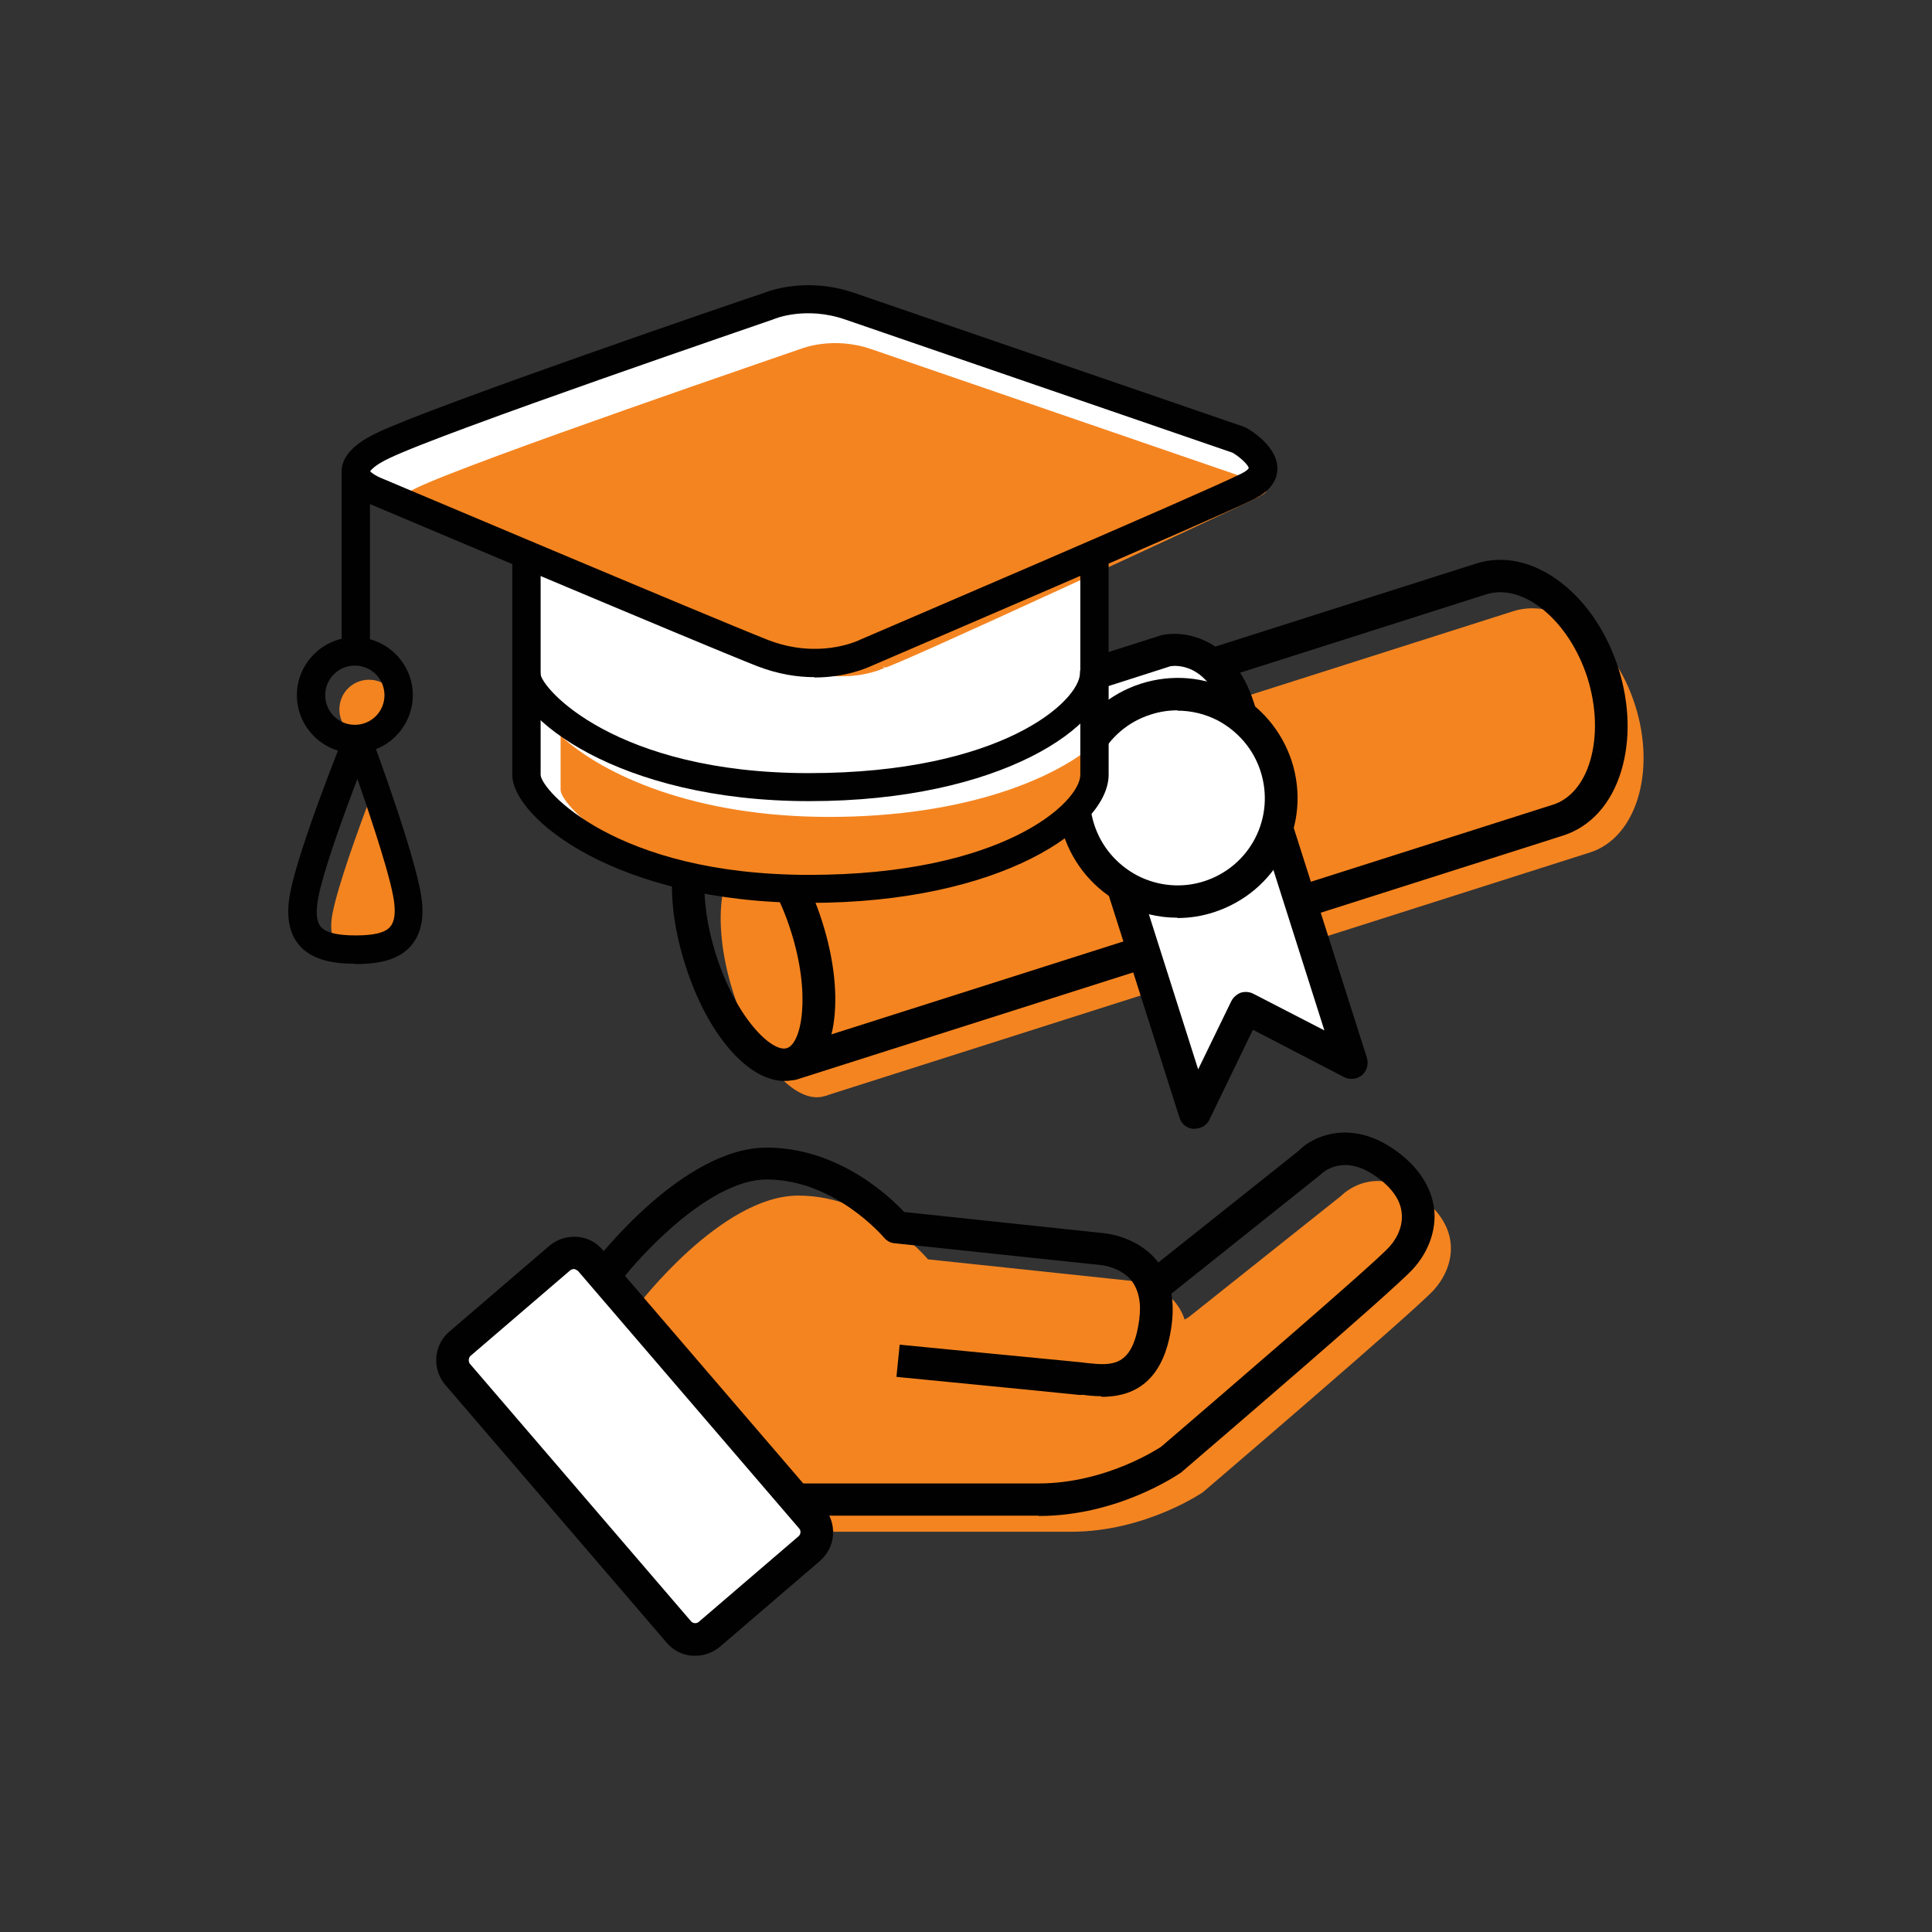 <?xml version="1.0" encoding="UTF-8"?>
<svg id="Layer_1" data-name="Layer 1" xmlns="http://www.w3.org/2000/svg" viewBox="0 0 60 60">
  <rect x="0" y="0" width="60" height="60" fill="#333333" stroke="none"/>
  <defs>
    <style>
      .cls-1 {
        fill: #fff;
      }

      .cls-2 {
        fill: #f48420;
      }

      .cls-3 {
        fill: #010101;
      }
    </style>
  </defs>
  <path class="cls-2" d="M23.22,26.55l23.78-7.57c1.43-.45,3.12.85,3.78,2.92.66,2.07.03,4.11-1.39,4.57l-23.78,7.57"/>
  <path class="cls-2" d="M22.77,30.82c.66,2.07,1.93,3.51,2.84,3.22.91-.29,1.11-2.2.45-4.27-.66-2.07-1.93-3.51-2.84-3.22-.91.29-1.11,2.2-.45,4.27"/>
  <path class="cls-3" d="M24.36,33.57c-1.13,0-2.4-1.45-3.08-3.61h0c-.77-2.41-.43-4.52.78-4.9,1.21-.39,2.7,1.14,3.47,3.55.77,2.41.43,4.52-.78,4.9-.12.04-.25.06-.38.06M22.24,29.66c.62,1.96,1.74,3.04,2.2,2.89.46-.15.75-1.67.12-3.64-.62-1.96-1.75-3.04-2.2-2.89-.46.15-.75,1.67-.12,3.64Z"/>
  <path class="cls-3" d="M24.6,33.54c-.21,0-.41-.14-.48-.35-.08-.26.06-.55.33-.63l23.78-7.57c.53-.17.94-.65,1.15-1.35.23-.77.2-1.69-.08-2.59-.29-.9-.8-1.67-1.43-2.16-.58-.45-1.19-.6-1.72-.43l-23.78,7.57c-.27.08-.55-.06-.63-.33-.08-.26.06-.55.33-.63l23.78-7.57c.85-.27,1.79-.06,2.64.6.79.61,1.42,1.56,1.77,2.65.35,1.1.38,2.23.09,3.19-.31,1.03-.96,1.74-1.81,2.01l-23.78,7.57c-.05.02-.1.02-.15.02"/>
  <path class="cls-1" d="M30.77,22.82s-.17-.82.62-1.07c.79-.25,4.87-1.55,4.87-1.55,0,0,1.55-.31,2.21,1.77.66,2.08,3.51,11.04,3.51,11.04l-3.29-1.7-1.58,3.25-2.97-9.33s-.97-3.18-2.46-2.7l-.92.29Z"/>
  <path class="cls-3" d="M37.11,35.06s-.02,0-.04,0c-.21-.02-.38-.15-.44-.35l-2.97-9.33c-.22-.73-.8-2-1.42-2.33-.14-.07-.27-.09-.41-.04l-.92.29c-.14.04-.28.03-.41-.05-.12-.07-.21-.19-.24-.33-.1-.51.07-1.36.96-1.65l4.87-1.55c.75-.15,2.21.11,2.85,2.1l3.51,11.03c.06.19,0,.41-.15.54-.16.13-.38.15-.56.06l-2.83-1.47-1.35,2.79c-.08.18-.26.28-.45.28M32.26,22.01c.15.03.31.08.46.16,1.18.62,1.84,2.68,1.91,2.92l2.58,8.12,1.03-2.12c.06-.12.17-.21.29-.26.13-.04.27-.03.39.03l2.21,1.14-3.14-9.88c-.5-1.57-1.52-1.45-1.64-1.43l-4.09,1.31Z"/>
  <path class="cls-1" d="M33.5,25.76c.54,1.69,2.35,2.63,4.04,2.09,1.69-.54,2.63-2.35,2.09-4.04-.54-1.69-2.35-2.63-4.04-2.09-1.69.54-2.63,2.35-2.09,4.04"/>
  <path class="cls-3" d="M36.56,28.5c-.59,0-1.17-.14-1.7-.42-.88-.46-1.53-1.23-1.84-2.18-.62-1.95.46-4.05,2.42-4.67.95-.3,1.96-.22,2.84.24.88.46,1.53,1.23,1.84,2.18.3.95.22,1.95-.24,2.84-.46.88-1.23,1.53-2.18,1.84-.37.12-.75.18-1.13.18M36.57,22.06c-.28,0-.55.04-.83.13-1.43.45-2.22,1.98-1.76,3.41.22.69.7,1.25,1.34,1.59.64.33,1.38.4,2.07.18.69-.22,1.26-.7,1.59-1.34.33-.64.39-1.38.17-2.07-.22-.69-.7-1.25-1.34-1.59-.39-.2-.82-.3-1.24-.3"/>
  <path class="cls-1" d="M33.99,18.34v-1.01l5.21-2.8-.65-.78-13.49-4.58-13.56,4.64-.44.67,2.77,1.62,2.76,1.23-.36,6.62s3.15,5.37,13.15,3.45l1.35-.72,3.44-2.14-.18-6.2Z"/>
  <path class="cls-2" d="M39.12,15.42c-1.19.59-11.53,5.37-11.63,5.31-.16-.1-.02,0-.02.01-.05.03-1.25.59-2.78-.02-.95-.37-4.36-1.8-7.31-3.05,0,0,0,0,0,0-2.5-1.05-4.67-1.97-4.73-1.99-.1-.04-.21-.11-.27-.16.05-.06.19-.19.54-.36,1.68-.82,11.83-4.28,11.93-4.32.01,0,.02,0,.03-.01.01,0,.97-.4,2.17.01l12.04,4.14c.21.13.19.19.23.29-.02.03-.08.08-.2.14"/>
  <path class="cls-2" d="M25.75,27.65c-6.01,0-8.33-2.65-8.34-3.11v-1.69c1.34,1.23,4.18,2.52,8.34,2.52s7.07-1.16,8.42-2.41v1.58c0,.86-2.59,3.11-8.42,3.11"/>
  <path class="cls-3" d="M25.29,21.03c-.52,0-1.12-.09-1.77-.34-1.76-.69-11.94-5-12.04-5.04-.13-.05-.84-.34-.87-.97-.03-.69.8-1.09,1.08-1.23,1.71-.83,11.44-4.16,12.03-4.35.17-.07,1.35-.51,2.82,0l12.08,4.15s.05.02.07.03c.17.09,1,.6.98,1.29,0,.26-.14.64-.72.93-1.2.6-11.36,4.95-11.91,5.19-.11.05-.78.35-1.74.35M11.49,14.63c.05.06.19.15.31.2.12.05,10.29,4.35,12.04,5.04,1.56.61,2.77.04,2.82.02,0,0,.02,0,.02-.01.11-.05,10.68-4.57,11.87-5.17.2-.1.23-.17.23-.17,0-.08-.23-.32-.5-.48l-12.04-4.14c-1.22-.42-2.19-.02-2.2-.01-.01,0-.02,0-.03.01-.1.04-10.26,3.5-11.94,4.32-.42.2-.54.35-.58.4"/>
  <path class="cls-3" d="M25.13,28.04c-5.96,0-9.22-2.63-9.22-3.98v-6.83c0-.24.2-.44.44-.44s.44.2.44.44v6.83c0,.46,2.33,3.11,8.34,3.11s8.42-2.25,8.42-3.11v-6.62c0-.24.2-.44.44-.44s.44.2.44.44v6.62c0,1.63-3.31,3.98-9.29,3.98"/>
  <path class="cls-3" d="M25.13,24.88c-5.96,0-9.22-2.63-9.22-3.98,0-.24.19-.43.43-.43h0c.24,0,.43.2.44.43,0,.46,2.33,3.11,8.34,3.11s8.42-2.25,8.42-3.11c0-.24.2-.44.44-.44s.44.2.44.44c0,1.63-3.31,3.98-9.29,3.98"/>
  <path class="cls-2" d="M10.54,22.03c0-.51.41-.92.92-.92s.92.41.92.92-.41.92-.92.92-.92-.41-.92-.92"/>
  <path class="cls-2" d="M12.56,29.23c-.16.17-.51.26-1.07.26s-.93-.09-1.08-.27c-.13-.16-.16-.46-.08-.87.17-.86.79-2.58,1.22-3.71.48,1.36,1.1,3.25,1.16,3.92.03.32-.02.55-.14.68"/>
  <path class="cls-3" d="M11.05,20.44c-.24,0-.44-.2-.44-.44v-5.32c0-.24.2-.44.44-.44s.44.2.44.44v5.32c0,.24-.2.44-.44.44"/>
  <path class="cls-3" d="M11.04,29.93c-.59,0-1.32-.07-1.76-.59-.31-.38-.4-.9-.27-1.6.27-1.43,1.64-4.81,1.69-4.95.07-.17.23-.27.41-.27h0c.18,0,.34.12.4.29.15.41,1.51,4.07,1.6,5.25.05.57-.08,1.02-.37,1.34-.44.48-1.15.54-1.72.54M9.88,27.91c-.08.42-.05.71.08.87.15.18.51.27,1.08.27s.91-.08,1.07-.26c.12-.13.17-.36.14-.68-.05-.67-.68-2.56-1.15-3.92-.43,1.13-1.06,2.85-1.22,3.71"/>
  <path class="cls-3" d="M11.02,23.39c-.99,0-1.8-.81-1.8-1.8s.81-1.8,1.8-1.8,1.8.81,1.8,1.8-.81,1.8-1.8,1.8M11.02,20.67c-.51,0-.92.41-.92.92s.41.92.92.92.92-.41.92-.92-.41-.92-.92-.92"/>
  <path class="cls-2" d="M44.05,37.13c-1.43-1.02-2.39,0-2.39,0l-4.75,3.78-.12.07c-.36-1.09-1.55-1.19-1.55-1.19l-6.42-.68s-1.64-1.98-4.03-1.98-4.98,3.41-4.98,3.41l6.08,7.03h7.37c2.32,0,4.1-1.23,4.1-1.23,0,0,6.55-5.6,7.17-6.28.61-.68.96-1.91-.48-2.94"/>
  <path class="cls-1" d="M17.66,38.97h4.09c.37,0,.67.3.67.67v10.54c0,.37-.3.67-.67.67h-4.09c-.37,0-.67-.3-.67-.67v-10.54c0-.37.3-.67.67-.67Z" transform="translate(-24.5 23.67) rotate(-40.65)"/>
  <path class="cls-3" d="M34.19,43.36c-.21,0-.4-.02-.54-.04h-.14c-.75-.08-5.67-.56-5.67-.56l.1-1s4.91.48,5.66.55l.15.02c.77.08,1.43.15,1.63-1.35.07-.52-.02-.92-.24-1.21-.34-.42-.93-.48-.93-.48l-6.43-.68c-.13-.01-.25-.08-.33-.18-.02-.02-1.53-1.8-3.64-1.8-1.75,0-3.9,2.32-4.58,3.22-.17.22-.48.26-.7.1-.22-.17-.26-.48-.1-.7.11-.15,2.78-3.61,5.38-3.61,2.21,0,3.8,1.5,4.27,2l6.22.66s.99.08,1.62.84c.41.51.57,1.17.47,1.98-.25,1.97-1.37,2.26-2.18,2.26"/>
  <path class="cls-3" d="M32.25,47.07h-7.37c-.28,0-.5-.23-.5-.5s.22-.5.5-.5h7.37c2.13,0,3.79-1.13,3.81-1.14,1.77-1.52,6.59-5.66,7.08-6.2.14-.15.45-.56.39-1.07-.04-.4-.31-.78-.79-1.12-1.02-.73-1.66-.13-1.73-.06l-4.8,3.83c-.22.17-.54.14-.71-.08-.17-.22-.14-.53.08-.71l4.75-3.78c.38-.41,1.58-1.03,3-.02.9.64,1.15,1.35,1.21,1.83.07.64-.17,1.32-.65,1.85-.62.69-6.54,5.75-7.21,6.33-.12.08-1.97,1.35-4.42,1.35"/>
  <path class="cls-3" d="M21.59,51.42s-.06,0-.09,0c-.31-.02-.6-.17-.8-.41l-6.87-8c-.42-.49-.37-1.24.13-1.66l3.1-2.66c.24-.2.54-.3.86-.28.31.02.6.17.8.41l6.87,8c.42.49.37,1.23-.13,1.66l-3.1,2.66c-.22.18-.48.28-.76.28M17.82,39.41s-.08.01-.11.04l-3.1,2.66c-.06.05-.07.18-.02.24l6.87,8c.06.07.17.08.24.02l3.1-2.66c.07-.06.08-.17.02-.24l-6.87-8s-.08-.06-.13-.06M25.13,48.1h.01-.01Z"/>
</svg>